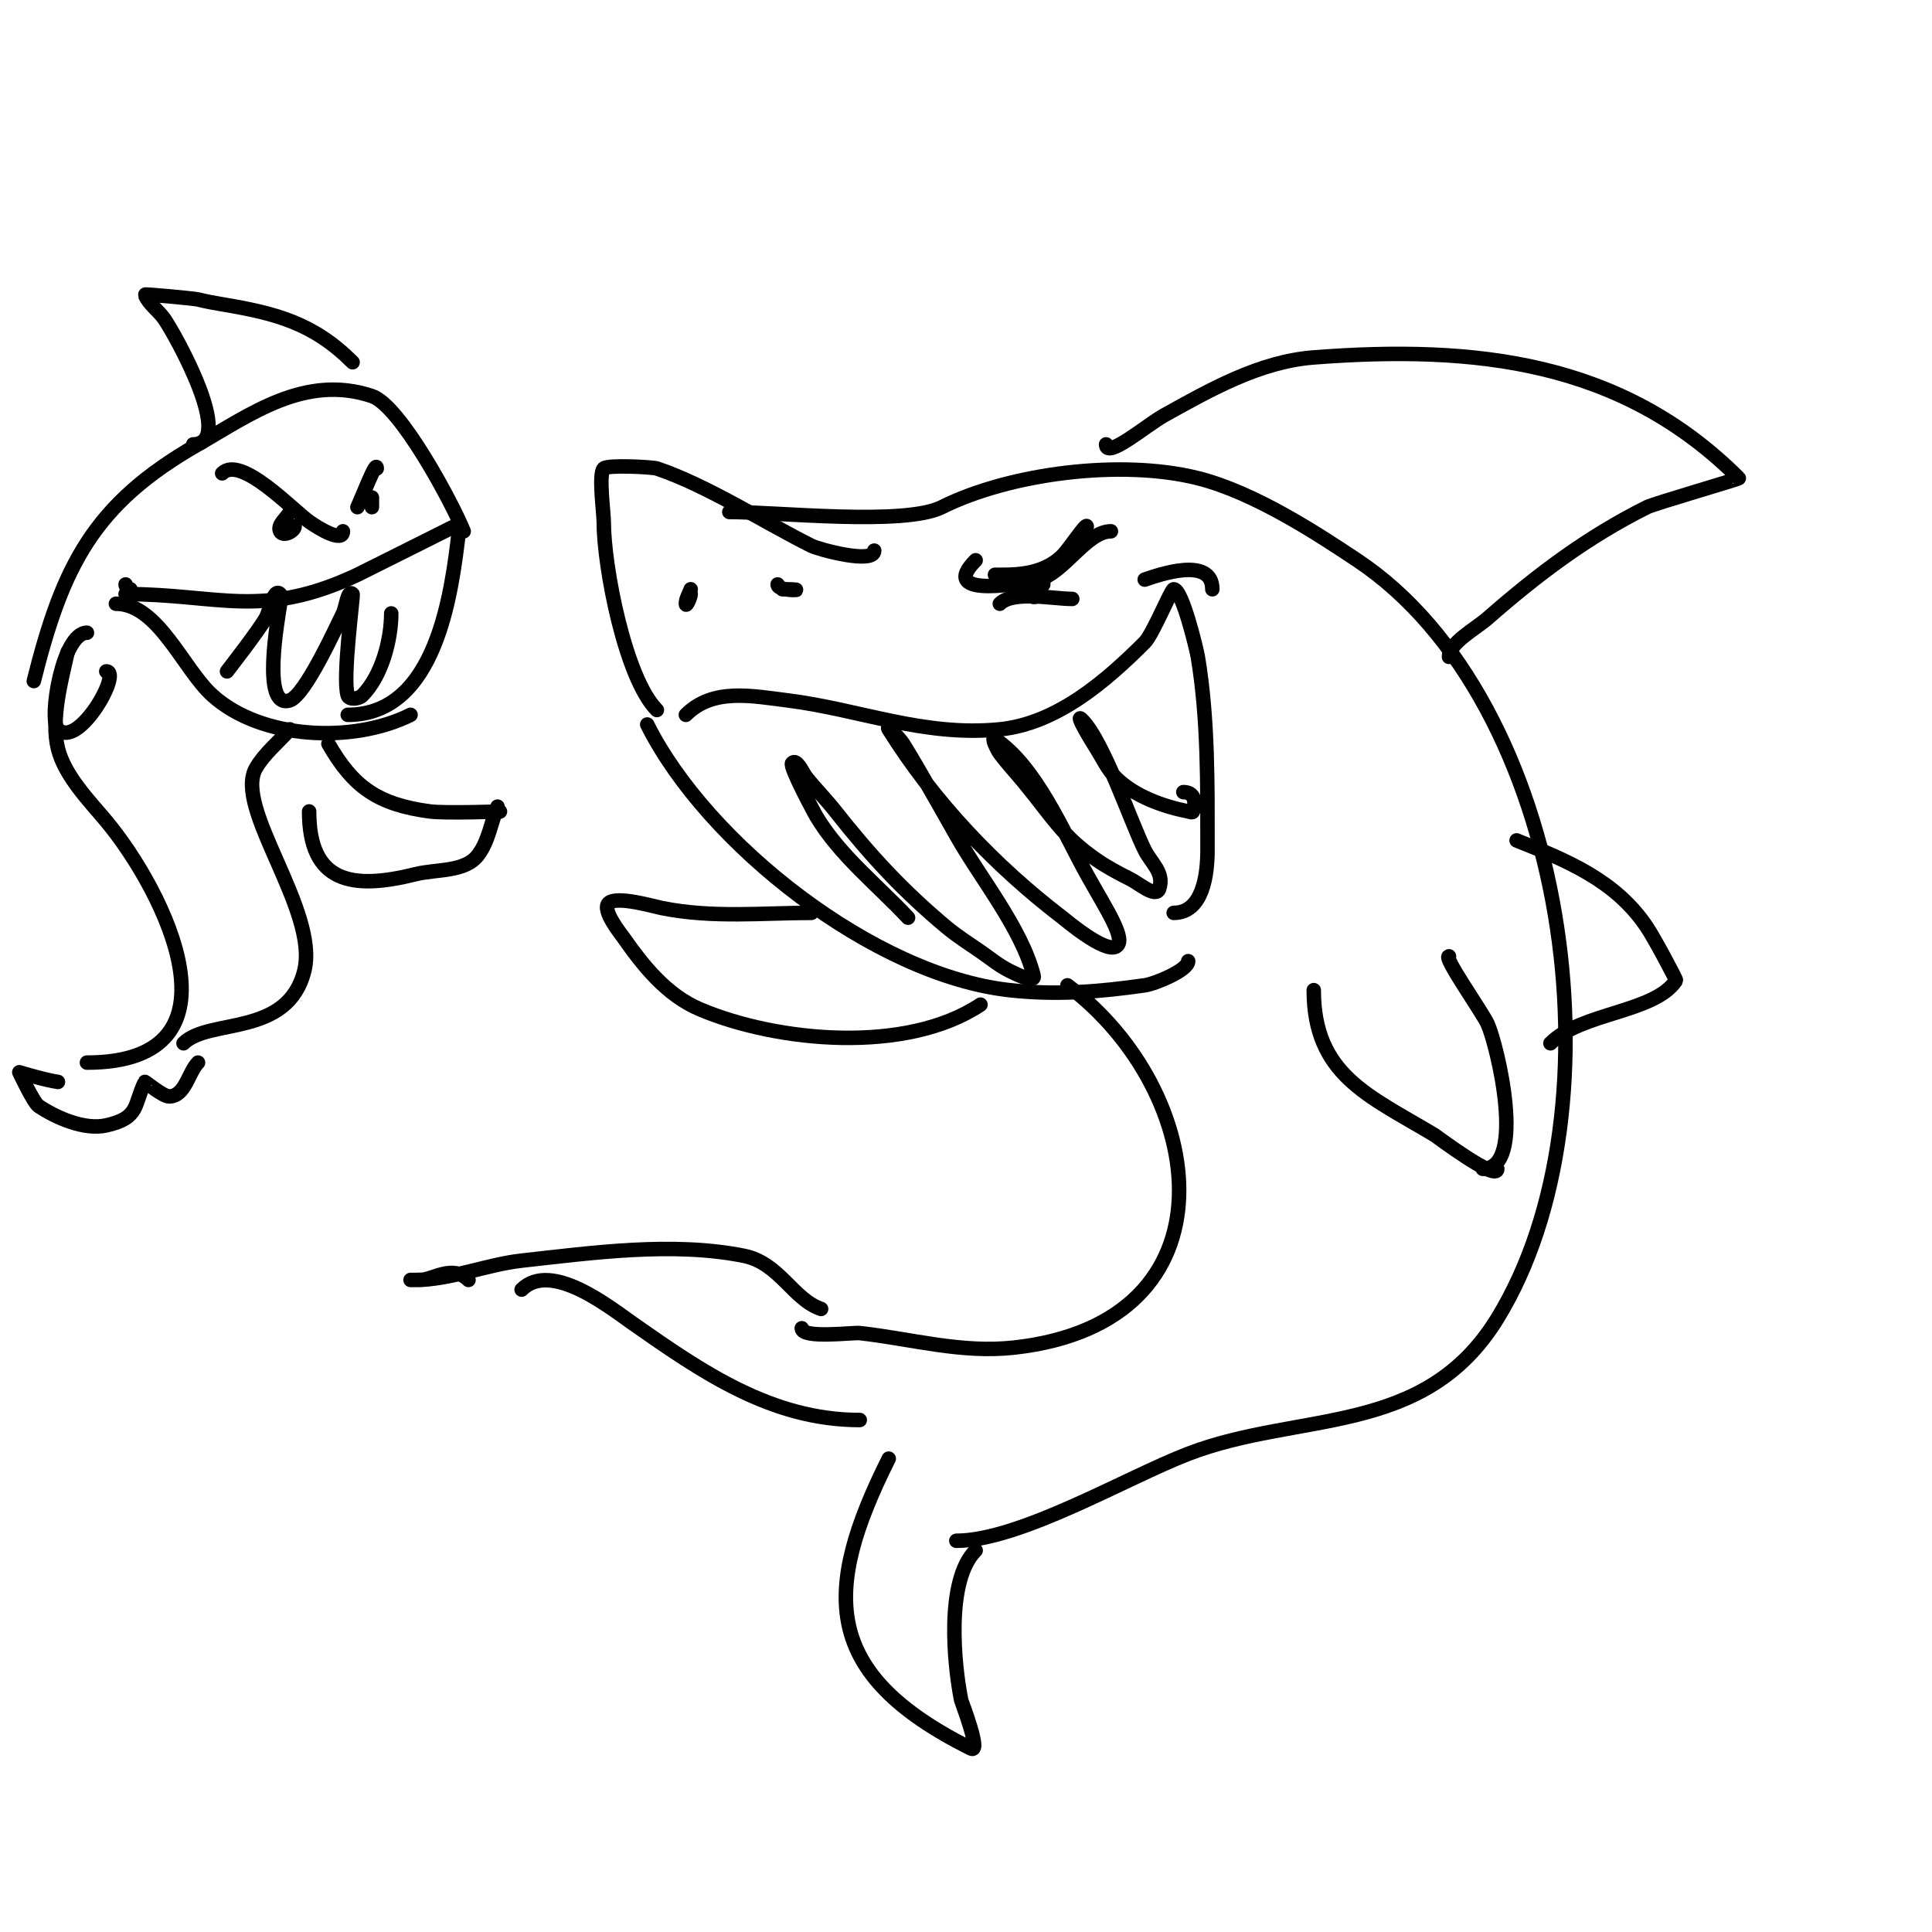 <svg viewBox='0 0 400 400' version='1.1' xmlns='http://www.w3.org/2000/svg' xmlns:xlink='http://www.w3.org/1999/xlink'><g fill='none' stroke='#000000' stroke-width='3' stroke-linecap='round' stroke-linejoin='round'><path d='M206,119c3.345,0 9.686,0.314 14,-4c1.352,-1.352 5,-6.9 5,-6'/><path d='M202,116c-8.288,8.288 10.627,4.593 13,4c5.322,-1.33 9.973,-10 15,-10'/><path d='M215,120c-1.119,0 -3.254,1.746 -2,3c2.971,2.971 3,-6.193 3,-2'/><path d='M207,125c2.736,-2.736 11.047,-1 15,-1'/><path d='M162,122c7.006,0 -1,0.742 -1,-1'/><path d='M143,122c-0.333,1 -1,1.946 -1,3c0,0.833 1,-1.333 1,-2'/><path d='M136,147c-6.51,-6.51 -11,-29.54 -11,-39c0,-1.845 -1.113,-9.887 0,-11c0.805,-0.805 10.088,-0.304 11,0c10.155,3.385 22.268,11.134 32,16c1.417,0.709 13,3.912 13,1'/><path d='M151,106c9.93,0 36.221,2.889 44,-1c13.902,-6.951 36.954,-10.012 53,-6c11.801,2.95 25.064,11.709 33,17c43.79,29.194 55.655,113.686 29,157c-15.172,24.655 -40.914,19.121 -64,28c-12.706,4.887 -34.871,18 -48,18'/><path d='M142,148c5.585,-5.585 13.547,-3.932 21,-3c14.979,1.872 28.23,7.577 44,6c11.874,-1.187 22.07,-10.07 30,-18c1.715,-1.715 5.464,-11 6,-11c1.77,0 4.75,12.502 5,14c2.163,12.976 2,26.705 2,40c0,5.132 -0.976,13 -7,13'/><path d='M134,150c12.366,24.731 46.943,51.883 75,55c9.637,1.071 18.456,0.363 28,-1c2.23,-0.319 9,-3.163 9,-5'/><path d='M188,190c-6.456,-6.887 -14.143,-12.905 -19,-21c-0.095,-0.159 -5.653,-10.347 -5,-11c1,-1 2.117,1.896 3,3c1.92,2.4 4.101,4.583 6,7c7.096,9.032 14.024,16.52 23,24c2.203,1.836 4.642,3.368 7,5c1.976,1.368 3.85,2.925 6,4c1.52,0.76 5.412,2.649 5,1c-2.437,-9.746 -11.217,-20.458 -16,-29c-2.626,-4.69 -5.307,-9.348 -8,-14c-0.974,-1.682 -1.97,-3.352 -3,-5c-0.75,-1.199 -3.75,-4.199 -3,-3c9.4,15.04 21.966,28.268 36,39c0.645,0.493 8.562,7.219 11,6c2.458,-1.229 -1.944,-7.699 -6,-15c-4.814,-8.665 -10.425,-22.283 -19,-28c-0.877,-0.585 0.368,2.157 1,3c1.562,2.083 3.345,3.99 5,6c6.071,7.372 7.876,11.068 15,16c2.21,1.53 4.596,2.798 7,4c1.886,0.943 5.333,4 6,2c1.109,-3.328 -1.642,-5.283 -3,-8c-2.874,-5.748 -8.472,-22.472 -13,-27c-1.581,-1.581 1.8,4.114 3,6c1.29,2.028 2.3,4.3 4,6c3.843,3.843 9.781,5.956 15,7c0.327,0.065 0.895,0.316 1,0c0.735,-2.204 0.159,-4 -2,-4'/><path d='M221,204c29.367,22.025 35.908,69.788 -11,75c-11.009,1.223 -21.337,-1.815 -32,-3c-1.413,-0.157 -12,1.218 -12,-1'/><path d='M170,271c-5.79,-1.93 -8.64,-9.528 -16,-11c-14.692,-2.938 -31.272,-0.636 -46,1c-7.202,0.8 -14.88,4 -22,4c-0.333,0 -1,0 -1,0c0,0 1.333,0 2,0c2.581,0 6.722,-3.278 10,0'/><path d='M108,267c6.093,-6.093 18.343,3.74 23,7c14.3,10.01 28.658,20 47,20'/><path d='M184,302c-13.788,27.576 -13.896,44.552 17,60c2.307,1.154 -1.926,-9.632 -2,-10c-1.455,-7.274 -3.256,-24.744 3,-31'/><path d='M229,92c0,3.198 8.448,-4.027 12,-6c9.57,-5.317 19.785,-11.137 31,-12c33.477,-2.575 63.735,0.735 88,25c0.144,0.144 -17.482,5.241 -19,6c-12.464,6.232 -22.687,13.976 -33,23c-2.527,2.211 -8,5.12 -8,8'/><path d='M272,205c0,17.541 11.39,21.834 25,30c0.4,0.24 13,9.757 13,7'/><path d='M300,198c-1.31,0 6.883,11.542 8,14c1.967,4.328 8.157,30 -1,30'/><path d='M168,189c-10.278,0 -20.443,1.111 -31,-1c-1.569,-0.314 -9.389,-2.611 -11,-1c-1.449,1.449 2.618,6.454 3,7c4.165,5.95 8.992,12.049 16,15c16.073,6.767 42.674,9.217 58,-1'/><path d='M237,120c2.513,-0.838 14,-5.039 14,2'/><path d='M314,174c10.476,4.19 20.526,8.289 27,18c1.61,2.415 6.102,10.848 6,11c-4.457,6.685 -19.575,6.575 -26,13'/><path d='M26,121c0,0.471 0.529,1 1,1'/><path d='M26,123c19.232,0 28.268,5.285 48,-4c0.883,-0.416 30.477,-15.238 16,-8'/><path d='M24,125c8.751,0 13.921,13.529 20,19c10.137,9.124 29.126,9.937 41,4'/><path d='M95,110c-1.49,12.662 -4.614,38 -23,38'/><path d='M46,98c3.842,-3.842 14.558,7.541 18,10c1.975,1.41 7,4.427 7,2'/><path d='M74,105c0.855,-1.71 4,-10.063 4,-8'/><path d='M60,106c-0.667,1.333 -2.667,2.667 -2,4c0.612,1.224 3,-0.062 3,-1'/><path d='M77,103c0,0.667 0,1.333 0,2'/><path d='M47,139c0.316,-0.421 6.46,-8.306 8,-11c0.964,-1.688 1.626,-6.374 3,-5c0.471,0.471 0.094,1.34 0,2c-0.385,2.694 -3.999,22 2,20c3.228,-1.076 9.689,-15.379 11,-18c0.667,-1.333 0.946,-5.054 2,-4c0.222,0.222 -2.169,17.494 -1,21c0.316,0.949 2.293,0.707 3,0c4.026,-4.026 6,-11.488 6,-17'/><path d='M96,110c-2.299,-5.748 -13.13,-26.043 -19,-28c-13.85,-4.617 -25.23,3.846 -36,10c-21.553,12.316 -28.004,25.015 -34,49'/><path d='M14,135c-1.282,5.769 -3.525,13.901 -2,20c1.424,5.695 6.521,10.825 10,15c11.977,14.373 29.935,50 -4,50'/><path d='M60,151c-2.333,2.667 -5.215,4.939 -7,8c-4.767,8.172 13.11,29.56 10,42c-3.453,13.81 -19.764,9.764 -25,15'/><path d='M12,224c-2.721,-0.389 -8,-2 -8,-2c0,0 2.945,6.297 4,7c3.578,2.385 9.425,5.017 14,4c6.998,-1.555 5.687,-4.374 8,-9c0.04,-0.081 3.731,3 5,3c3.353,0 4.005,-5.005 6,-7'/><path d='M68,154c5.146,9.006 10.31,12.575 21,14c3.136,0.418 15.103,0 15,0'/><path d='M103,167c-1.333,3.333 -1.846,7.128 -4,10c-2.72,3.627 -8.602,2.9 -13,4c-13.118,3.279 -22,1.794 -22,-13'/><path d='M73,75c-8.083,-8.083 -15.831,-10.138 -27,-12c-1.677,-0.279 -3.351,-0.588 -5,-1c-0.825,-0.206 -11.063,-1.156 -11,-1c0.793,1.982 2.776,3.251 4,5c2.211,3.159 14.999,26 6,26'/><path d='M18,131c-5.082,0 -8.024,17.976 -6,20c4.192,4.192 13.347,-12 10,-12'/></g>
</svg>